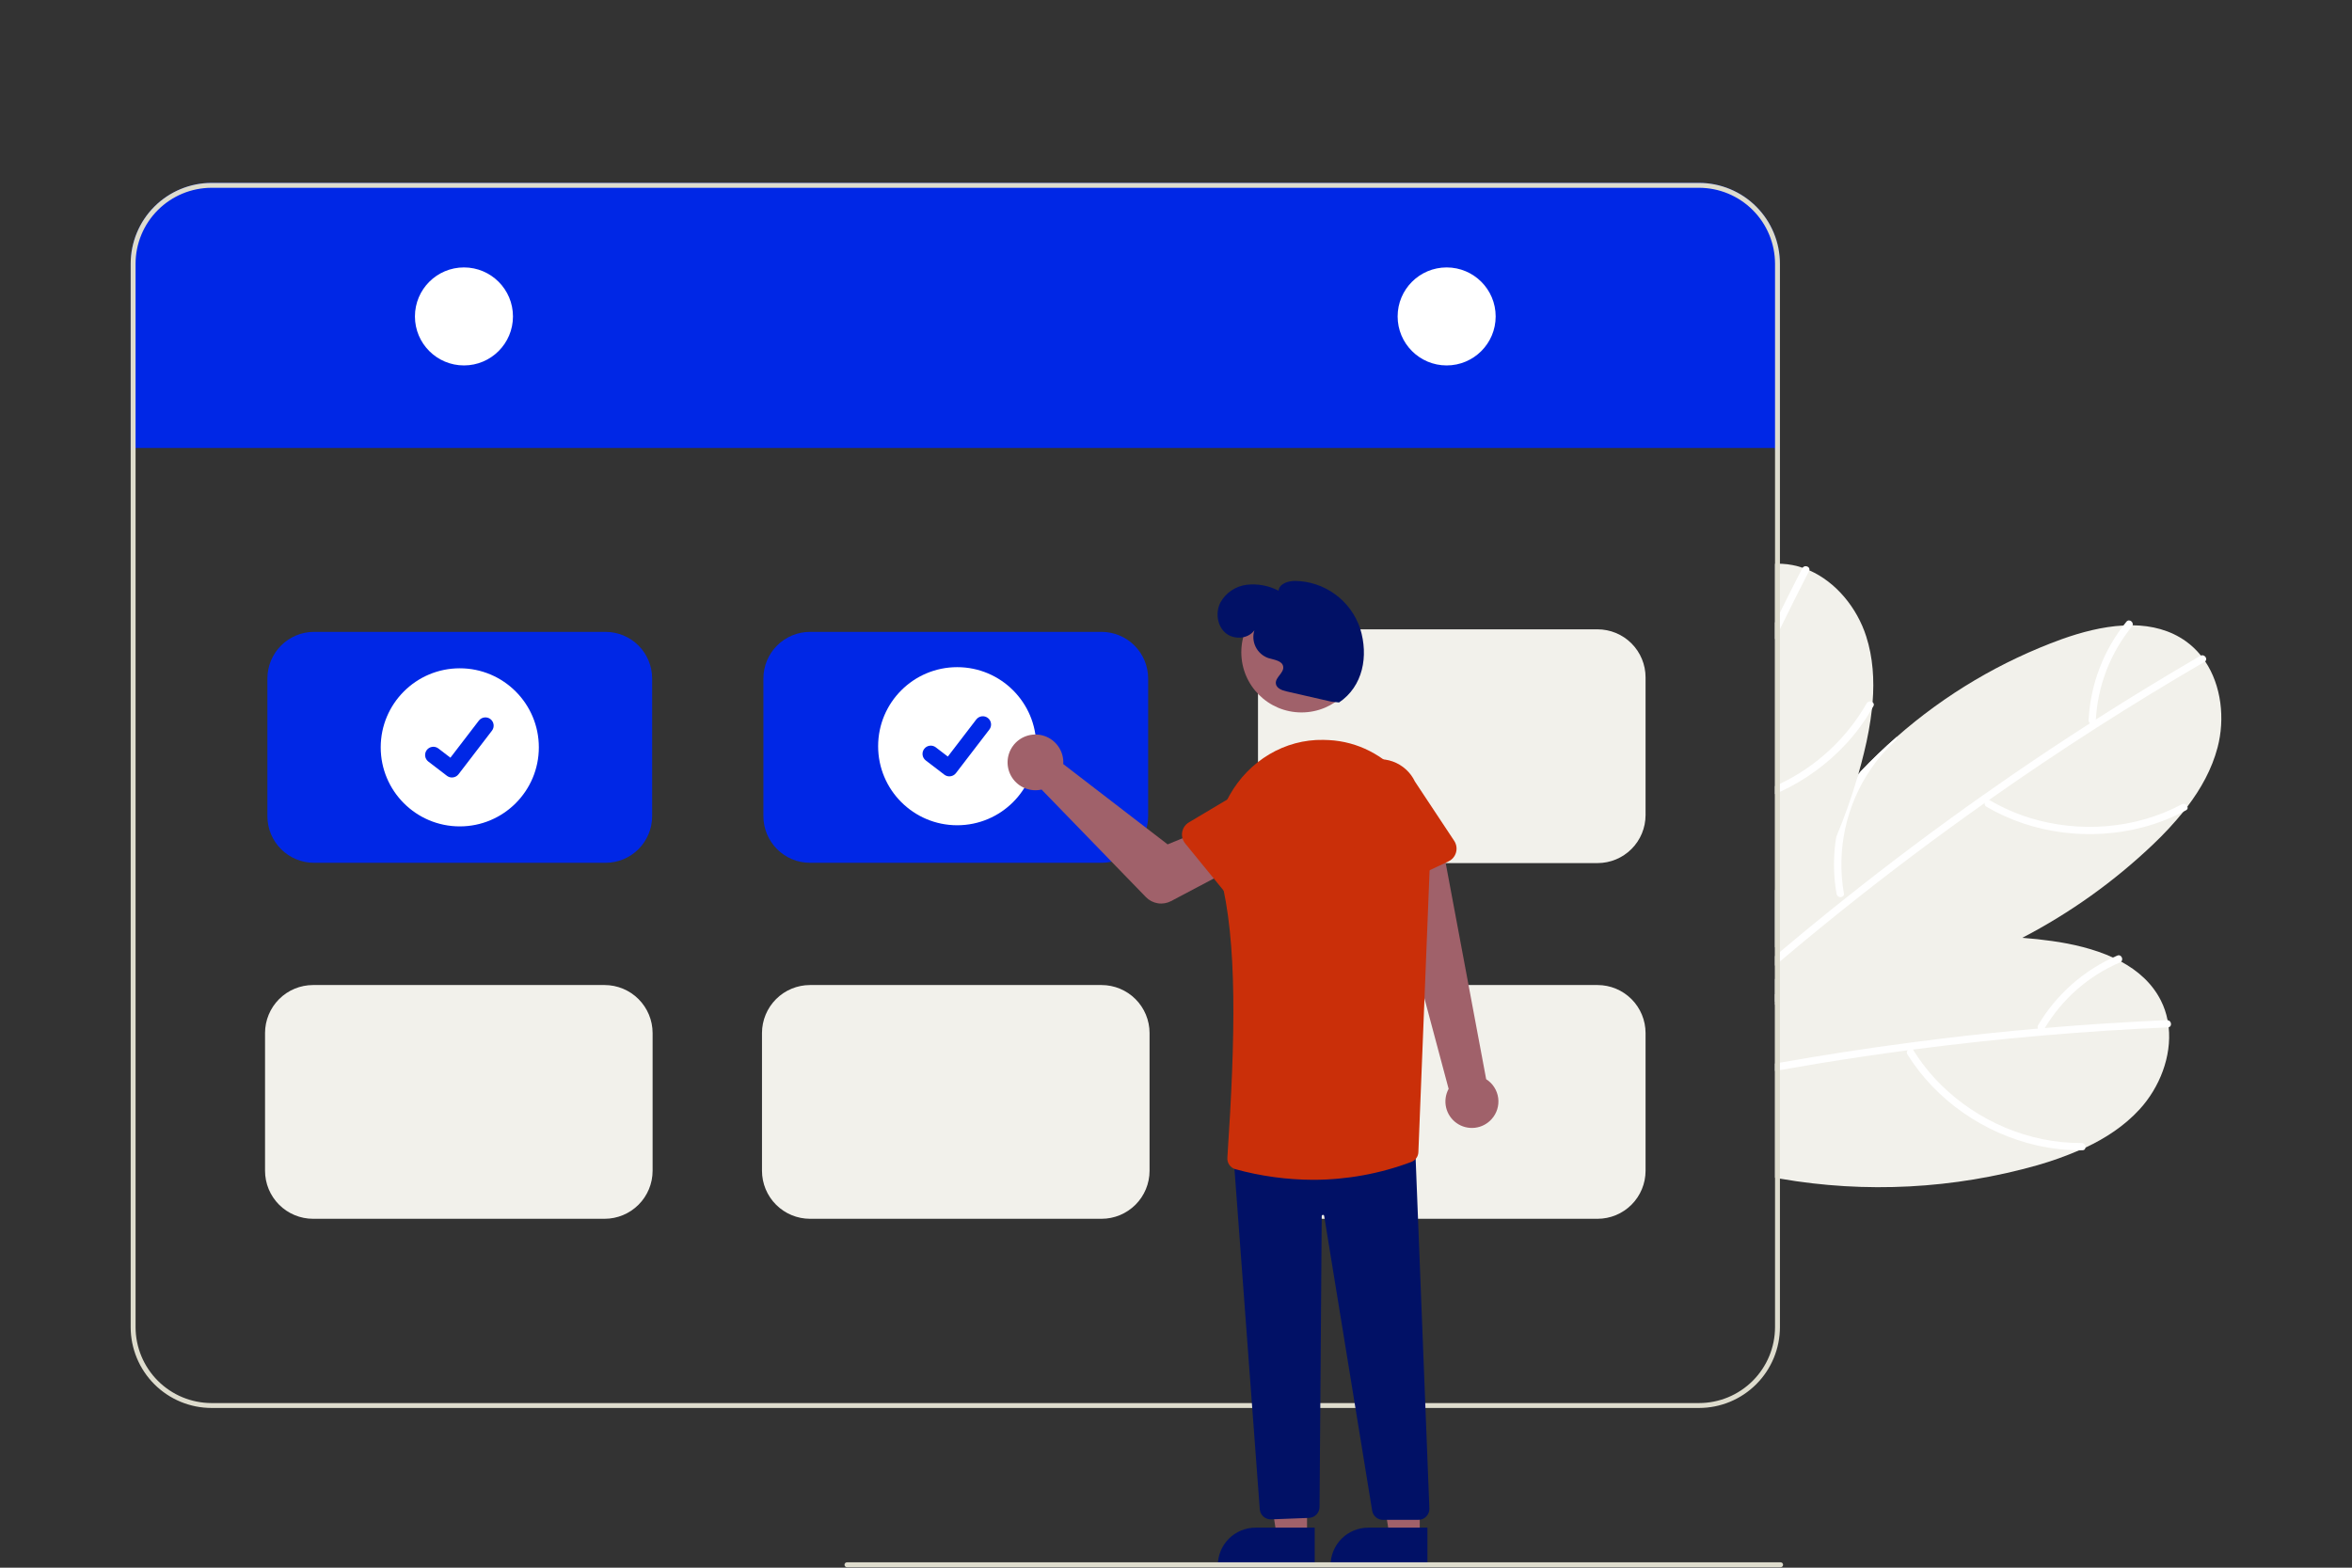 <svg width="1080" height="720" viewBox="0 0 1080 720" fill="none" xmlns="http://www.w3.org/2000/svg">
<rect x="0" y="0" width="1080" height="720" fill="#333333" stroke="none"/>
<g clip-path="url(#clip0_209_5719)">
<path d="M982.475 509.482C975.543 517.055 966.946 522.693 957.618 527.07H957.606C956.729 527.486 955.851 527.892 954.962 528.274H954.951L954.939 528.285L954.928 528.274H954.917L954.916 528.279L954.914 528.282L954.91 528.285L954.906 528.285H954.894L954.883 528.274C954.872 528.285 954.872 528.285 954.86 528.274L954.85 528.285L954.838 528.274H954.827C954.815 528.285 954.815 528.285 954.804 528.274H954.793C948.549 530.975 942.136 533.268 935.595 535.138C897.133 546.05 856.707 548.162 817.317 541.316C816.563 541.181 815.82 541.046 815.066 540.911V449.639C815.809 449.324 816.563 449.009 817.317 448.705C822.235 446.668 827.212 444.797 832.25 443.09C839.496 440.614 846.844 438.491 854.294 436.721C878.597 430.839 903.674 428.811 928.607 430.712C933.143 431.05 937.666 431.537 942.178 432.175C951.62 433.491 961.522 435.787 970.232 439.77H970.243C971.515 440.367 972.764 440.986 974.002 441.65C981.744 445.847 988.27 451.62 992.254 459.531C993.685 462.372 994.715 465.397 995.315 468.522V468.544C995.539 469.624 995.697 470.716 995.821 471.796C997.239 485.119 991.714 499.377 982.475 509.482Z" fill="#F2F1EB"/>
<path d="M995.821 471.796C995.71 471.823 995.597 471.839 995.483 471.841C976.207 472.685 956.957 473.938 937.733 475.599H937.7C937.621 475.611 937.554 475.611 937.475 475.622C917.738 477.332 898.041 479.474 878.386 482.047C877.554 482.16 876.732 482.272 875.91 482.374C862.317 484.185 848.75 486.196 835.209 488.405C829.234 489.384 823.27 490.404 817.317 491.466C816.563 491.601 815.82 491.725 815.066 491.871V488.461C815.82 488.315 816.574 488.191 817.317 488.056C837.145 484.545 857.04 481.481 877.002 478.863C882.021 478.188 887.047 477.55 892.081 476.95C906.619 475.194 921.18 473.679 935.764 472.404C936.833 472.314 937.891 472.224 938.96 472.134C957.629 470.547 976.323 469.343 995.044 468.521C995.135 468.517 995.226 468.525 995.315 468.544C997.115 468.701 997.498 471.402 995.821 471.796Z" fill="white"/>
<path d="M955.79 524.958C931.776 525.135 908.119 514.952 891.133 498.098C886.341 493.324 882.117 488.011 878.548 482.266C877.403 480.429 874.724 482.454 875.86 484.275C889.051 505.43 911.024 520.501 935.25 526.042C942.13 527.601 949.167 528.354 956.221 528.286C958.374 528.27 957.928 524.942 955.79 524.958Z" fill="white"/>
<path d="M854.294 436.721C854.191 437.037 854.007 437.321 853.76 437.544C853.513 437.767 853.212 437.922 852.887 437.992C847.384 439.434 842.067 441.511 837.044 444.182C829.707 448.056 823.046 453.091 817.317 459.092C817.013 459.395 816.721 459.699 816.439 460.014C815.966 460.509 815.516 461.016 815.066 461.533V456.627C815.787 455.862 816.541 455.108 817.317 454.388C821.841 450.057 826.852 446.265 832.25 443.09C839.496 440.614 846.844 438.491 854.294 436.721Z" fill="white"/>
<path d="M972.222 438.884C956.946 445.449 944.165 456.718 935.738 471.05C935.567 471.461 935.565 471.921 935.732 472.333C935.899 472.745 936.222 473.074 936.63 473.249C937.041 473.411 937.498 473.409 937.908 473.243C938.317 473.077 938.647 472.76 938.828 472.357C946.872 458.82 959.007 448.188 973.483 441.993C975.469 441.144 974.212 438.033 972.222 438.884Z" fill="white"/>
<path d="M1018.27 343.311C1015.66 353.236 1010.65 362.227 1004.43 370.43L1004.42 370.442C1003.84 371.207 1003.25 371.983 1002.63 372.726V372.737C998.309 378.06 993.644 383.093 988.664 387.805C970.764 404.863 950.546 419.307 928.608 430.712C894.095 448.739 855.521 459.395 817.317 460.003C817.025 460.014 816.732 460.014 816.439 460.014C815.978 460.026 815.516 460.026 815.066 460.026V408.881C815.798 407.486 816.552 406.091 817.317 404.707C827.245 386.842 839.352 370.279 853.36 355.397C853.698 355.025 854.046 354.654 854.395 354.294C859.661 348.735 865.183 343.442 870.959 338.416C893.182 318.877 918.864 303.668 946.68 293.573C955.648 290.355 965.483 287.778 975.048 287.272C976.455 287.193 977.85 287.159 979.257 287.171C988.068 287.294 996.519 289.376 1003.73 294.53C1006.31 296.385 1008.63 298.585 1010.62 301.068C1011.32 301.934 1011.96 302.823 1012.58 303.735V303.746C1020.03 314.886 1021.76 330.066 1018.27 343.311Z" fill="#F2F1EB"/>
<path d="M1012.58 303.735V303.746C1012.49 303.819 1012.4 303.883 1012.31 303.937C995.652 313.626 979.208 323.667 962.974 334.061C962.951 334.072 962.94 334.084 962.918 334.095C962.853 334.14 962.785 334.182 962.715 334.219C946.027 344.909 929.575 355.959 913.36 367.37C912.685 367.842 911.998 368.326 911.312 368.81C900.115 376.721 889.035 384.8 878.071 393.049C857.366 408.645 837.114 424.819 817.317 441.571C816.563 442.201 815.82 442.843 815.066 443.484V439.107C815.809 438.465 816.563 437.824 817.317 437.194C824.902 430.791 832.554 424.478 840.273 418.255C842.58 416.398 844.897 414.542 847.216 412.707C867.809 396.312 888.863 380.528 910.378 365.355H910.389C914.621 362.373 918.859 359.418 923.105 356.488C935.168 348.184 947.366 340.078 959.7 332.171C960.588 331.597 961.489 331.023 962.389 330.449C978.177 320.367 994.171 310.614 1010.37 301.192C1010.45 301.144 1010.53 301.102 1010.62 301.068C1012.31 300.393 1013.89 302.621 1012.58 303.735Z" fill="white"/>
<path d="M1001.83 369.41C980.645 380.721 954.964 382.694 932.094 375.659C925.632 373.657 919.424 370.914 913.594 367.484C911.727 366.39 910.296 369.427 912.147 370.512C933.656 383.119 960.115 386.258 984.142 379.911C990.959 378.096 997.541 375.494 1003.76 372.157C1005.66 371.143 1003.71 368.403 1001.83 369.41Z" fill="white"/>
<path d="M843.335 410.582C842.287 404.692 841.927 398.699 842.264 392.725C843.022 379.101 847.193 365.886 854.395 354.296C859.668 348.739 865.19 343.445 870.963 338.416C871.017 338.744 870.985 339.082 870.87 339.395C870.754 339.707 870.559 339.985 870.303 340.199C866.102 344.033 862.36 348.34 859.15 353.036C847.685 369.769 843.21 390.319 846.679 410.304C846.735 410.531 846.732 410.768 846.671 410.993C846.609 411.218 846.49 411.424 846.326 411.59C846.086 411.8 845.794 411.943 845.481 412.005C845.168 412.067 844.844 412.046 844.542 411.944C844.239 411.842 843.969 411.663 843.757 411.424C843.546 411.185 843.4 410.895 843.335 410.582Z" fill="white"/>
<path d="M976.395 285.553C965.917 298.462 959.833 314.379 959.028 330.986C959.068 331.428 959.28 331.837 959.619 332.124C959.958 332.411 960.397 332.553 960.84 332.519C961.279 332.472 961.683 332.257 961.968 331.92C962.254 331.583 962.398 331.148 962.372 330.707C963.207 314.983 969.014 299.931 978.956 287.72C980.321 286.046 977.762 283.875 976.395 285.553Z" fill="white"/>
<path d="M859.864 322.527V322.538C859.785 323.506 859.695 324.463 859.594 325.419V325.442C858.811 332.25 857.59 339.001 855.937 345.652C855.149 348.915 854.294 352.156 853.36 355.397C853.248 355.813 853.123 356.229 853 356.634V356.646C850.251 366.071 846.968 375.332 843.165 384.384C836.168 401.049 827.508 416.966 817.317 431.894C816.586 432.985 815.832 434.077 815.066 435.157V258.937C815.82 258.892 816.563 258.892 817.317 258.915C817.677 258.915 818.037 258.926 818.397 258.948C821.572 259.115 824.709 259.725 827.715 260.76C828.773 261.109 829.796 261.503 830.809 261.942C843.086 267.321 852.73 279.181 856.916 292.223C860.055 301.991 860.685 312.264 859.864 322.527Z" fill="#F2F1EB"/>
<path d="M830.809 261.941C830.783 262.052 830.741 262.158 830.685 262.256C826.128 271.112 821.672 280.014 817.317 288.959C816.563 290.501 815.809 292.054 815.066 293.596V285.944C815.809 284.413 816.559 282.883 817.317 281.353C820.682 274.533 824.103 267.744 827.58 260.985C827.618 260.906 827.663 260.831 827.715 260.76C828.75 259.274 831.315 260.287 830.809 261.941Z" fill="white"/>
<path d="M860.224 324.339C860.022 324.699 859.819 325.059 859.594 325.419C856.29 331.177 852.357 336.551 847.868 341.443C839.247 350.796 828.865 358.356 817.317 363.69C816.574 364.05 815.82 364.388 815.066 364.703V361.045C815.82 360.708 816.574 360.359 817.317 359.999C834.033 352.026 847.919 339.141 857.118 323.067C857.251 322.838 857.432 322.639 857.648 322.486C857.864 322.332 858.11 322.226 858.371 322.176C858.631 322.126 858.899 322.132 859.157 322.195C859.414 322.257 859.656 322.374 859.864 322.538C860.006 322.633 860.128 322.754 860.223 322.896C860.318 323.038 860.384 323.197 860.417 323.364C860.451 323.531 860.451 323.703 860.418 323.87C860.385 324.038 860.319 324.197 860.224 324.339Z" fill="white"/>
<path d="M817.317 121.134V206.656H815.066V205.745H62.251V206.656H60V121.134C60.01 111.289 63.925 101.849 70.887 94.887C77.849 87.925 87.289 84.01 97.134 84H780.182C790.028 84.01 799.468 87.925 806.43 94.887C813.392 101.849 817.307 111.289 817.317 121.134Z" fill="#0027E6"/>
<path d="M780.182 84H97.134C87.289 84.01 77.849 87.925 70.887 94.887C63.925 101.849 60.01 111.289 60 121.134V609.508C60.01 619.354 63.925 628.793 70.887 635.755C77.849 642.717 87.289 646.633 97.134 646.643H780.182C790.028 646.633 799.468 642.717 806.43 635.755C813.392 628.793 817.307 619.354 817.317 609.508V121.134C817.307 111.289 813.392 101.849 806.43 94.887C799.468 87.925 790.028 84.01 780.182 84ZM815.066 609.508C815.054 618.756 811.375 627.622 804.836 634.162C798.296 640.701 789.43 644.38 780.182 644.392H97.134C87.886 644.38 79.02 640.701 72.481 634.162C65.941 627.622 62.262 618.756 62.251 609.508V121.134C62.262 111.886 65.941 103.02 72.481 96.481C79.02 89.941 87.886 86.262 97.134 86.251H780.182C789.43 86.262 798.296 89.941 804.836 96.481C811.375 103.02 815.054 111.886 815.066 121.134V609.508Z" fill="#DEDCCD"/>
<path d="M213.039 167.834C225.468 167.834 235.545 157.758 235.545 145.328C235.545 132.898 225.468 122.822 213.039 122.822C200.609 122.822 190.533 132.898 190.533 145.328C190.533 157.758 200.609 167.834 213.039 167.834Z" fill="white"/>
<path d="M664.278 167.834C676.708 167.834 686.784 157.758 686.784 145.328C686.784 132.899 676.708 122.823 664.278 122.823C651.849 122.823 641.772 132.899 641.772 145.328C641.772 157.758 651.849 167.834 664.278 167.834Z" fill="white"/>
<path d="M278.063 396.269H144.18C138.509 396.263 133.071 394.007 129.06 389.996C125.05 385.985 122.794 380.548 122.787 374.876V311.598C122.794 305.926 125.05 300.488 129.06 296.478C133.071 292.467 138.509 290.211 144.18 290.205H278.063C283.734 290.211 289.172 292.467 293.183 296.478C297.193 300.488 299.449 305.926 299.456 311.598V374.876C299.449 380.548 297.193 385.985 293.183 389.996C289.172 394.007 283.734 396.263 278.063 396.269Z" fill="#0027E6"/>
<path d="M505.818 396.269H371.936C366.264 396.263 360.827 394.007 356.816 389.996C352.805 385.985 350.549 380.548 350.543 374.876V311.598C350.549 305.926 352.805 300.488 356.816 296.478C360.827 292.467 366.264 290.211 371.936 290.205H505.818C511.49 290.211 516.928 292.467 520.939 296.478C524.949 300.488 527.205 305.926 527.212 311.598V374.876C527.205 380.548 524.949 385.985 520.939 389.996C516.928 394.007 511.49 396.263 505.818 396.269Z" fill="#0027E6"/>
<path d="M505.818 559.763H371.936C366.092 559.757 360.49 557.432 356.358 553.3C352.225 549.168 349.901 543.566 349.895 537.722V474.443C349.901 468.6 352.225 462.997 356.358 458.865C360.49 454.733 366.092 452.408 371.936 452.402H505.818C511.662 452.408 517.265 454.733 521.397 458.865C525.529 462.997 527.853 468.6 527.86 474.443V537.722C527.853 543.566 525.529 549.168 521.397 553.3C517.265 557.432 511.662 559.757 505.818 559.763Z" fill="#F2F1EB"/>
<path d="M277.625 559.763H143.743C137.899 559.757 132.296 557.432 128.164 553.3C124.032 549.168 121.708 543.566 121.701 537.722V474.443C121.708 468.6 124.032 462.997 128.164 458.865C132.296 454.733 137.899 452.408 143.743 452.402H277.625C283.469 452.408 289.071 454.733 293.203 458.865C297.335 462.997 299.66 468.6 299.666 474.443V537.722C299.66 543.566 297.335 549.168 293.203 553.3C289.071 557.432 283.469 559.757 277.625 559.763Z" fill="#F2F1EB"/>
<path d="M733.574 559.763H599.692C593.848 559.757 588.246 557.432 584.113 553.3C579.981 549.168 577.657 543.566 577.65 537.722V474.443C577.657 468.6 579.981 462.997 584.113 458.865C588.246 454.733 593.848 452.408 599.692 452.402H733.574C739.418 452.408 745.02 454.733 749.152 458.865C753.285 462.997 755.609 468.6 755.616 474.443V537.722C755.609 543.566 753.285 549.168 749.153 553.3C745.02 557.432 739.418 559.757 733.574 559.763Z" fill="#F2F1EB"/>
<path d="M733.574 396.396H599.692C593.848 396.39 588.246 394.066 584.113 389.933C579.981 385.801 577.657 380.199 577.65 374.355V311.076C577.657 305.233 579.981 299.63 584.113 295.498C588.246 291.366 593.848 289.041 599.692 289.035H733.574C739.418 289.041 745.02 291.366 749.152 295.498C753.285 299.63 755.609 305.233 755.616 311.076V374.355C755.609 380.199 753.285 385.801 749.153 389.933C745.02 394.066 739.418 396.39 733.574 396.396Z" fill="#F2F1EB"/>
<path d="M211.122 379.541C231.172 379.541 247.426 363.287 247.426 343.237C247.426 323.187 231.172 306.933 211.122 306.933C191.072 306.933 174.818 323.187 174.818 343.237C174.818 363.287 191.072 379.541 211.122 379.541Z" fill="white"/>
<path d="M207.524 357.086C206.707 357.087 205.912 356.823 205.258 356.333L205.218 356.303L196.686 349.771C196.291 349.468 195.958 349.091 195.709 348.66C195.459 348.229 195.297 347.753 195.231 347.259C195.166 346.765 195.198 346.263 195.326 345.782C195.455 345.301 195.677 344.85 195.98 344.454C196.283 344.059 196.661 343.727 197.092 343.478C197.523 343.229 197.999 343.067 198.493 343.002C198.987 342.937 199.489 342.97 199.97 343.099C200.451 343.227 200.902 343.45 201.297 343.753L206.823 347.991L219.882 330.96C220.185 330.565 220.563 330.233 220.994 329.984C221.425 329.735 221.901 329.573 222.394 329.508C222.888 329.443 223.389 329.476 223.87 329.604C224.351 329.733 224.802 329.955 225.197 330.258L225.115 330.368L225.199 330.26C225.995 330.872 226.517 331.776 226.648 332.772C226.78 333.768 226.511 334.776 225.9 335.574L210.539 355.607C210.184 356.068 209.727 356.442 209.204 356.698C208.681 356.955 208.106 357.088 207.524 357.086Z" fill="#0027E6"/>
<path d="M439.526 379.019C459.576 379.019 475.83 362.765 475.83 342.715C475.83 322.665 459.576 306.412 439.526 306.412C419.476 306.412 403.223 322.665 403.223 342.715C403.223 362.765 419.476 379.019 439.526 379.019Z" fill="white"/>
<path d="M435.927 356.564C435.11 356.566 434.315 356.302 433.662 355.812L433.621 355.781L425.09 349.249C424.292 348.638 423.769 347.735 423.637 346.738C423.505 345.741 423.775 344.733 424.386 343.935C424.998 343.137 425.901 342.615 426.898 342.483C427.894 342.351 428.902 342.62 429.7 343.232L435.226 347.469L448.286 330.438C448.588 330.043 448.966 329.712 449.397 329.463C449.828 329.214 450.304 329.052 450.797 328.987C451.291 328.922 451.792 328.954 452.273 329.083C452.754 329.212 453.205 329.434 453.6 329.737L453.519 329.847L453.602 329.738C454.399 330.351 454.92 331.254 455.052 332.25C455.183 333.247 454.914 334.254 454.303 335.053L438.943 355.085C438.588 355.547 438.131 355.92 437.608 356.177C437.085 356.433 436.51 356.566 435.927 356.564Z" fill="#0027E6"/>
<path d="M684.885 514.028C686.077 512.724 686.969 511.174 687.498 509.488C688.027 507.801 688.18 506.02 687.946 504.268C687.712 502.516 687.096 500.837 686.143 499.349C685.19 497.861 683.922 496.6 682.428 495.655L662.161 387.433L637.512 396.573L665.185 500.078C663.764 502.692 663.35 505.736 664.024 508.634C664.697 511.533 666.41 514.083 668.839 515.803C671.267 517.522 674.241 518.291 677.199 517.964C680.156 517.637 682.891 516.236 684.885 514.028Z" fill="#A0616A"/>
<path d="M488.202 348.893C488.263 349.565 488.271 350.241 488.226 350.914L536.152 387.8L549.743 382.219L560.847 401.629L537.747 413.848C535.881 414.835 533.745 415.19 531.659 414.859C529.574 414.529 527.653 413.532 526.183 412.016L478.278 362.628C475.742 363.2 473.093 362.987 470.681 362.016C468.27 361.045 466.211 359.363 464.779 357.194C463.347 355.024 462.609 352.47 462.664 349.871C462.719 347.272 463.563 344.752 465.086 342.645C466.608 340.538 468.736 338.944 471.186 338.076C473.636 337.207 476.293 337.105 478.802 337.784C481.311 338.462 483.555 339.888 485.234 341.873C486.913 343.857 487.948 346.306 488.202 348.893Z" fill="#A0616A"/>
<path d="M600.168 706.113H586.373L579.81 664.153L600.172 664.154L600.168 706.113Z" fill="#A0616A"/>
<path d="M603.686 719.486L559.203 719.485V718.922C559.203 716.648 559.651 714.397 560.521 712.296C561.391 710.196 562.666 708.287 564.274 706.679C565.882 705.071 567.791 703.796 569.891 702.926C571.992 702.056 574.244 701.608 576.517 701.608L603.687 701.609L603.686 719.486Z" fill="#011166"/>
<path d="M651.931 706.113H638.136L631.572 664.153L651.934 664.154L651.931 706.113Z" fill="#A0616A"/>
<path d="M655.45 719.486L610.967 719.485V718.922C610.967 716.648 611.415 714.397 612.285 712.296C613.155 710.196 614.43 708.287 616.038 706.679C617.646 705.071 619.554 703.796 621.655 702.926C623.756 702.056 626.007 701.608 628.281 701.608L655.451 701.609L655.45 719.486Z" fill="#011166"/>
<path d="M583.508 697.82C582.248 697.821 581.034 697.352 580.102 696.504C579.171 695.657 578.589 694.492 578.472 693.238L566.45 531.546L567.018 531.5L649.75 524.7L649.773 525.288L656.349 692.787C656.375 693.467 656.263 694.146 656.02 694.782C655.777 695.418 655.408 695.999 654.936 696.489C654.464 696.98 653.897 697.37 653.27 697.636C652.644 697.903 651.97 698.04 651.289 698.04H635.067C633.856 698.046 632.684 697.615 631.764 696.826C630.845 696.038 630.241 694.944 630.063 693.746L608.034 558.436C608.012 558.297 607.939 558.17 607.828 558.082C607.718 557.994 607.578 557.951 607.437 557.961C607.296 557.971 607.164 558.034 607.067 558.137C606.971 558.24 606.916 558.376 606.915 558.518L605.916 692.116C605.906 693.406 605.404 694.644 604.512 695.577C603.621 696.509 602.407 697.067 601.119 697.137L583.779 697.812C583.689 697.818 583.598 697.82 583.508 697.82Z" fill="#011166"/>
<path d="M597.629 327.203C612.893 327.203 625.267 314.829 625.267 299.565C625.267 284.301 612.893 271.927 597.629 271.927C582.365 271.927 569.991 284.301 569.991 299.565C569.991 314.829 582.365 327.203 597.629 327.203Z" fill="#A0616A"/>
<path d="M602.98 541.858C590.9 541.822 578.879 540.179 567.232 536.972C566.111 536.646 565.137 535.943 564.474 534.983C563.81 534.022 563.499 532.862 563.591 531.699C567.311 475.779 568.186 432.385 560.362 402.359C557.027 389.563 558.541 376.085 564.516 365.383C573.507 349.277 590.032 339.474 607.659 339.812C608.502 339.828 609.352 339.858 610.212 339.902C636.963 341.28 657.808 365.481 656.679 393.851L651.298 529.074C651.279 530.061 650.967 531.02 650.404 531.829C649.84 532.639 649.049 533.264 648.13 533.625C633.696 539.055 618.402 541.844 602.98 541.858Z" fill="#CA2F09"/>
<path d="M564.91 412.742L544.207 387.373C543.618 386.651 543.192 385.811 542.957 384.909C542.722 384.008 542.684 383.066 542.845 382.149C543.007 381.231 543.365 380.359 543.894 379.592C544.423 378.825 545.111 378.182 545.911 377.705L573.955 360.994C577.665 358.001 582.411 356.601 587.152 357.101C591.893 357.602 596.241 359.962 599.245 363.664C602.248 367.366 603.66 372.108 603.172 376.85C602.684 381.592 600.335 385.947 596.641 388.96L574.723 413.011C574.096 413.7 573.327 414.245 572.47 414.609C571.612 414.974 570.686 415.149 569.755 415.124C568.824 415.098 567.909 414.872 567.073 414.461C566.237 414.05 565.499 413.464 564.91 412.742Z" fill="#CA2F09"/>
<path d="M630.035 409.559C629.184 409.178 628.426 408.619 627.812 407.918C627.197 407.218 626.741 406.393 626.474 405.501L617.155 374.324C615.132 370.007 614.903 365.064 616.52 360.579C618.136 356.094 621.465 352.433 625.778 350.399C630.09 348.365 635.032 348.125 639.521 349.73C644.011 351.335 647.68 354.656 649.724 358.963L667.747 386.181C668.262 386.958 668.602 387.837 668.746 388.757C668.891 389.678 668.835 390.618 668.583 391.515C668.33 392.412 667.888 393.244 667.285 393.955C666.682 394.665 665.934 395.237 665.09 395.632L635.434 409.514C634.59 409.909 633.671 410.118 632.739 410.126C631.807 410.134 630.885 409.94 630.035 409.559Z" fill="#CA2F09"/>
<path d="M611.287 322.242L590.8 317.553C588.687 317.07 586.148 316.147 585.855 313.999C585.461 311.112 589.615 309.102 589.232 306.214C588.861 303.416 585.077 303.056 582.379 302.23C579.866 301.349 577.795 299.524 576.603 297.142C575.412 294.761 575.194 292.009 575.996 289.469C573.076 293.583 566.407 293.936 562.62 290.602C558.833 287.269 558.107 281.222 560.381 276.719C561.61 274.507 563.343 272.616 565.44 271.201C567.537 269.785 569.938 268.884 572.449 268.571C577.497 267.999 582.601 268.95 587.103 271.303C587.403 268.115 591.384 266.822 594.586 266.794C601.239 266.871 607.701 269.021 613.075 272.943C618.449 276.865 622.466 282.365 624.568 288.677C628.497 301.338 625.869 315.218 614.874 322.626L611.287 322.242Z" fill="#011166"/>
<path d="M817.64 719.786H388.907C388.608 719.786 388.322 719.668 388.111 719.457C387.9 719.246 387.781 718.959 387.781 718.661C387.781 718.362 387.9 718.076 388.111 717.865C388.322 717.654 388.608 717.536 388.907 717.536H817.64C817.938 717.536 818.225 717.654 818.436 717.865C818.647 718.076 818.765 718.362 818.765 718.661C818.765 718.959 818.647 719.246 818.436 719.457C818.225 719.668 817.938 719.786 817.64 719.786Z" fill="#DEDCCD"/>
</g>
<defs>
<clipPath id="clip0_209_5719">
<rect width="960" height="635.786" fill="white" transform="translate(60 84)"/>
</clipPath>
</defs>
</svg>
